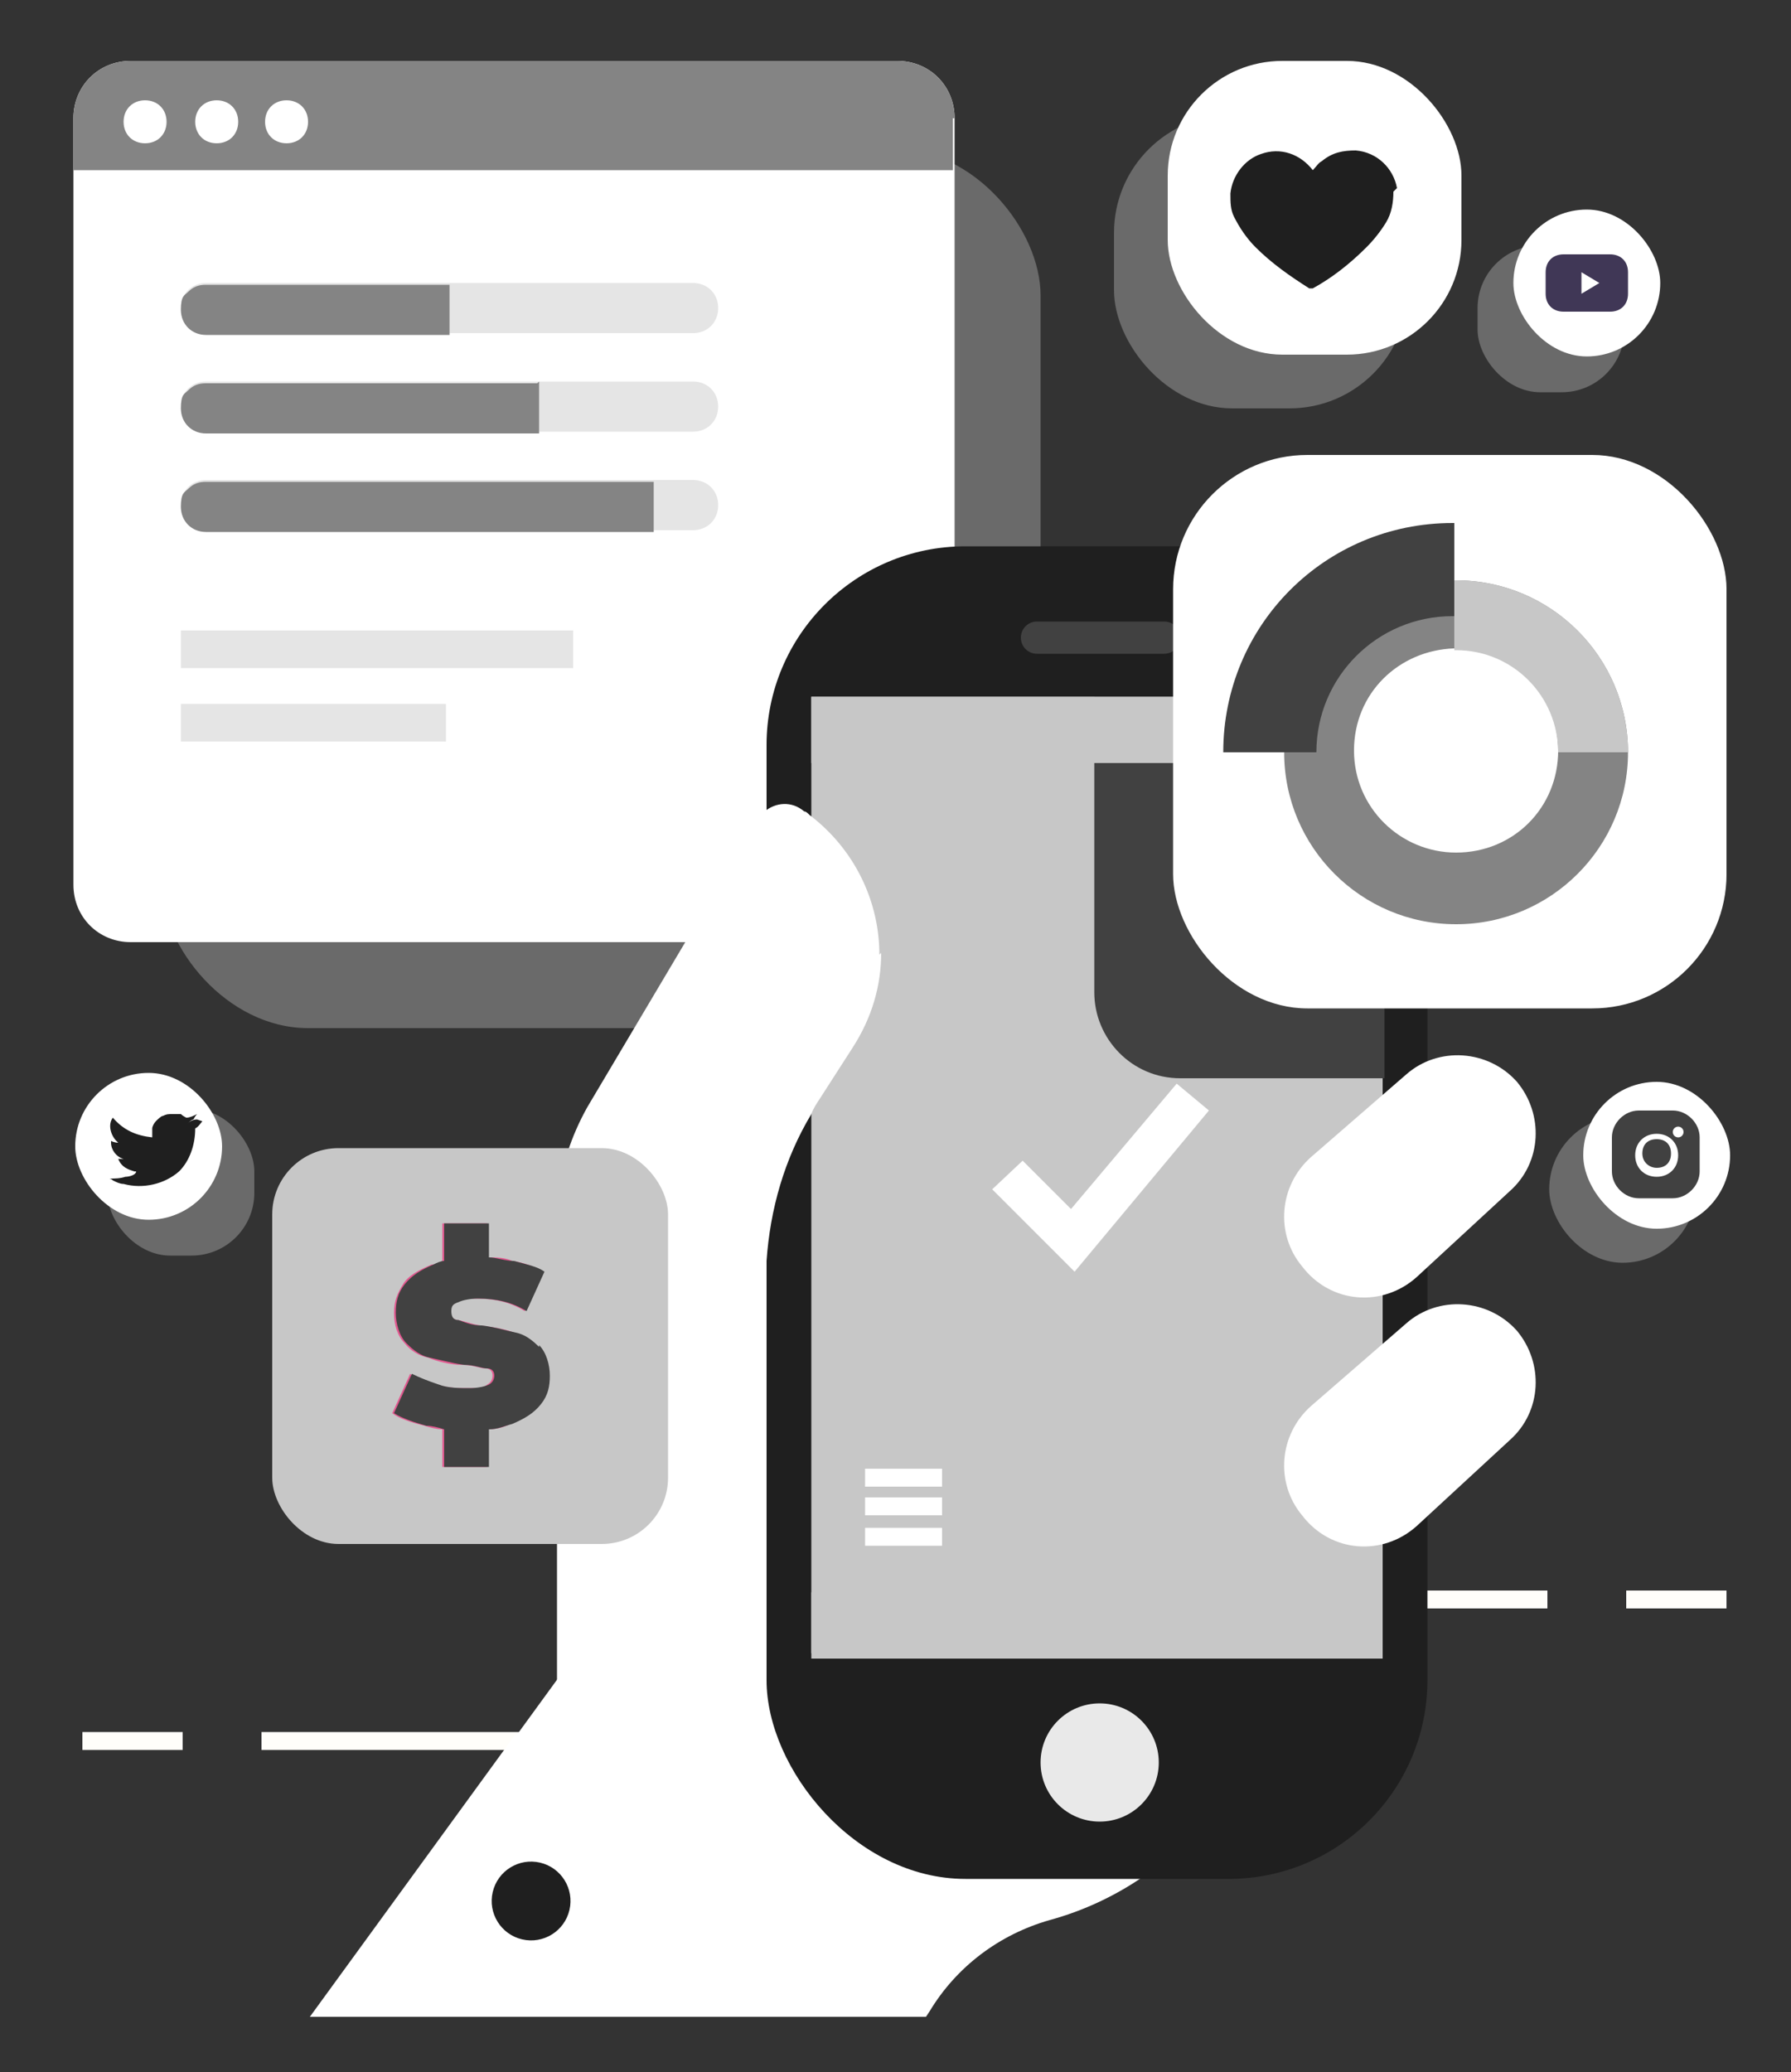 <?xml version="1.0" encoding="UTF-8"?>
<svg xmlns="http://www.w3.org/2000/svg" version="1.1" viewBox="0 0 100 115.7">
  <rect x="0" y="0" width="100" height="115.7" fill="#333333" stroke="none"/>
  <defs>
    <style>
      .cls-1 {
        fill: #414141;
      }

      .cls-2 {
        fill: #fe978f;
      }

      .cls-3 {
        fill: #403756;
      }

      .cls-4 {
        fill: #e5e5e5;
      }

      .cls-5 {
        fill: #e25990;
      }

      .cls-6 {
        fill: #c7c7c7;
      }

      .cls-7 {
        opacity: .3;
      }

      .cls-7, .cls-8 {
        fill: #e9e9e9;
      }

      .cls-9 {
        fill: #848484;
      }

      .cls-10 {
        fill: #fff;
      }

      .cls-11 {
        fill: #fffefa;
      }

      .cls-12 {
        fill: #0073d1;
        fill-rule: evenodd;
      }

      .cls-13 {
        fill: #1f1f1f;
      }
    </style>
  </defs>
  <!-- Generator: Adobe Illustrator 28.6.0, SVG Export Plug-In . SVG Version: 1.2.0 Build 709)  -->
  <g>
    <g id="Layer_1">
      <g>
        <rect class="cls-11" x="14.6" y="96.7" width="22.1" height="1"/>
        <rect class="cls-11" x="4.6" y="96.7" width="5.6" height="1"/>
        <rect class="cls-11" x="64.3" y="88.8" width="22.1" height="1"/>
        <rect class="cls-11" x="90.8" y="88.8" width="5.6" height="1"/>
        <rect class="cls-7" x="82.5" y="13.7" width="8.2" height="8.2" rx="3.5" ry="3.5"/>
        <rect class="cls-7" x="62.2" y="6.4" width="16.4" height="16.4" rx="6.6" ry="6.6"/>
        <rect class="cls-7" x="9" y="8.3" width="49.1" height="49.1" rx="8.2" ry="8.2"/>
        <path class="cls-10" d="M7.3,3.4h42.8c1.8,0,3.2,1.4,3.2,3.2v42.8c0,1.8-1.4,3.2-3.2,3.2H7.3c-1.8,0-3.2-1.4-3.2-3.2V6.6c0-1.8,1.4-3.2,3.2-3.2Z"/>
        <path class="cls-2" d="M65.4,69l21.6-19.3c1.7-1.5,1.9-4.1.6-5.9h0c-1.5-2-4.5-2.3-6.4-.7l-21,18.4,5.2,7.5Z"/>
        <path class="cls-10" d="M71.1,89.3c-.6-8.6-7.7-15.5-16.2-15.9-2.4-.1-4.8.3-6.9,1l-1.9-1.3-3,4.1c-2.3,1.9-4.1,4.3-5.1,7.1l-20.6,28.3h34.3l.2-.3c1.5-2.5,3.9-4.3,6.7-5.1,7.7-2.1,13.3-9.4,12.7-17.9Z"/>
        <rect class="cls-13" x="42.8" y="30.5" width="36.9" height="74.4" rx="11.1" ry="11.1"/>
        <path class="cls-1" d="M65,36.5h-7.1c-.5,0-.9-.4-.9-.9h0c0-.5.4-.9.9-.9h7.1c.5,0,.9.4.9.9h0c0,.5-.4.9-.9.9Z"/>
        <rect class="cls-6" x="45.3" y="38.9" width="31.9" height="53.4"/>
        <path class="cls-1" d="M77.3,38.9v21.3h-11.4c-2.7,0-4.8-2.2-4.8-4.8v-16.5h16.2Z"/>
        <path class="cls-10" d="M49.2,53.2c0,1.8-.5,3.6-1.6,5.3l-1.8,2.8c-.2.3-.4.6-.5.9-1.5,2.5-2.3,5.3-2.5,8.2,0,.4,0,.8,0,1.2v23.3h-11.7v-26.5c0-.4,0-.8,0-1.3.2-1.9.8-3.7,1.7-5.3l9.5-16c.1-.2.3-.4.4-.5.6-.5,1.5-.6,2.2,0,.1,0,.2.1.3.2,2.5,1.9,3.9,4.8,3.9,7.8Z"/>
        <path class="cls-10" d="M40.3,68.5v19.2c0,.8-.6,1.4-1.4,1.4h-7.7v-20.8c0-.4,0-.8,0-1.3h7.7c.8,0,1.4.6,1.4,1.4Z"/>
        <path class="cls-10" d="M79.1,71.3l5.2-4.8c1.8-1.6,1.9-4.3.4-6.1h0c-1.6-1.8-4.4-2-6.2-.4l-5.3,4.6c-1.8,1.6-2,4.3-.5,6.1h0c1.6,2.1,4.5,2.3,6.4.6Z"/>
        <path class="cls-10" d="M79.1,85.2l5.2-4.8c1.8-1.6,1.9-4.3.4-6.1h0c-1.6-1.8-4.4-2-6.2-.4l-5.3,4.6c-1.8,1.6-2,4.3-.5,6.1h0c1.6,2.1,4.5,2.3,6.4.6Z"/>
        <polygon class="cls-10" points="17.3 112.6 51.2 112.6 28.8 96.8 17.3 112.6"/>
        <circle class="cls-13" cx="29.6" cy="106.2" r="2.2" transform="translate(-80.5 110.7) rotate(-76.8)"/>
        <circle class="cls-8" cx="61.4" cy="98.4" r="3.3"/>
        <rect class="cls-6" x="45.3" y="38.9" width="31.9" height="3.7"/>
        <polygon class="cls-10" points="60 71 55.4 66.4 57.1 64.8 59.8 67.5 65.7 60.5 67.5 62 60 71"/>
        <rect class="cls-10" x="65.5" y="25.4" width="30.9" height="30.9" rx="7.5" ry="7.5"/>
        <path class="cls-9" d="M81.3,32.4s0,0-.1,0c-5.2,0-9.5,4.3-9.5,9.6s4.3,9.6,9.6,9.6,9.6-4.3,9.6-9.6-4.3-9.6-9.6-9.6ZM81.3,47.6c-3.1,0-5.7-2.5-5.7-5.7s2.5-5.6,5.6-5.7c0,0,0,0,.1,0,3.1,0,5.7,2.5,5.7,5.7s-2.5,5.7-5.7,5.7Z"/>
        <path class="cls-6" d="M90.9,42h-3.9c0-3.1-2.5-5.7-5.7-5.7s0,0-.1,0v-3.9s0,0,.1,0c5.3,0,9.6,4.3,9.6,9.6Z"/>
        <path class="cls-1" d="M68.3,42h5.2c0-4.2,3.4-7.6,7.6-7.6s0,0,.1,0v-5.2s0,0-.1,0c-7.1,0-12.8,5.7-12.8,12.8Z"/>
        <rect class="cls-6" x="15.2" y="64.1" width="22.1" height="22.1" rx="3.7" ry="3.7"/>
        <path class="cls-5" d="M30.6,76.8c0,.6-.2,1.1-.5,1.6-.4.5-.9.8-1.6,1.1-.4.2-.8.3-1.3.3v2.1h-2.5v-2.1c-.3,0-.7-.1-1-.2-.8-.2-1.4-.4-1.8-.7l1-2.2c.4.3.9.5,1.5.6.6.2,1.2.2,1.7.2s.9,0,1.1-.2c.2-.1.3-.3.3-.5s-.1-.4-.4-.4c-.3,0-.7-.2-1.3-.2-.7,0-1.4-.2-1.9-.4-.5-.1-1-.4-1.3-.8-.4-.4-.6-1-.6-1.7s.2-1.1.5-1.6.9-.8,1.6-1.1c.2,0,.4-.1.6-.2v-2.1h2.5v1.9c.5,0,1,0,1.4.2.7.1,1.2.3,1.7.6l-1,2.2c-.8-.5-1.7-.7-2.7-.7s-.9,0-1.1.2c-.2.1-.4.3-.4.5s.1.4.4.5c.3,0,.7.2,1.3.3.8.1,1.4.2,1.9.4.5.1.9.4,1.3.8.4.4.6.9.6,1.7Z"/>
        <rect class="cls-10" x="65.2" y="3.4" width="16.4" height="16.4" rx="6.4" ry="6.4"/>
        <path class="cls-13" d="M78,10.5c-.2-1.1-1.1-2-2.3-2.1-.7,0-1.3.1-1.9.6-.2.1-.3.3-.5.5,0,0,0,0,0,0-.7-.9-1.8-1.3-2.9-.9-.9.3-1.6,1.2-1.7,2.2,0,.5,0,.9.2,1.3.3.6.7,1.2,1.2,1.7.9.9,1.9,1.6,3,2.3,0,0,.1,0,.2,0,1.1-.6,2.1-1.4,3-2.3.4-.4.8-.9,1.1-1.4.3-.5.4-1.1.4-1.7Z"/>
        <rect class="cls-10" x="84.5" y="11.7" width="8.2" height="8.2" rx="4.1" ry="4.1"/>
        <path class="cls-3" d="M90.9,15.2c0-.6-.4-1-1-1h-2.6c-.6,0-1,.4-1,1v1.2c0,.6.4,1,1,1h2.6c.6,0,1-.4,1-1v-1.2ZM89.3,15.8l-1,.6s0,0,0,0v-1.2c0,0,0,0,0,0l1,.6s0,0,0,.1Z"/>
        <rect class="cls-7" x="6" y="61.9" width="8.2" height="8.2" rx="3.5" ry="3.5"/>
        <rect class="cls-10" x="4.2" y="59.9" width="8.2" height="8.2" rx="4.1" ry="4.1"/>
        <path class="cls-13" d="M11,62.5c-.2,0-.4.1-.5.2,0,0,.2-.2.3-.2,0,0,.1-.2.2-.3,0,0,0,0,0,0,0,0,0,0,0,0-.2.1-.4.2-.6.2,0,0,0,0,0,0,0,0,0,0,0,0,0,0-.2-.1-.3-.2-.2,0-.3,0-.5,0-.2,0-.3,0-.5.1-.1,0-.3.2-.4.3-.1.1-.2.3-.2.4,0,.2,0,.3,0,.5,0,0,0,0,0,0-.9-.1-1.6-.4-2.2-1.1,0,0,0,0,0,0-.3.4-.1,1,.2,1.3,0,0,0,0,.1.1,0,0-.2,0-.4-.1,0,0,0,0,0,0,0,0,0,0,0,.1,0,.4.3.8.7.9,0,0,0,0,.1,0,0,0-.2,0-.4,0,0,0,0,0,0,0,.2.5.6.6.9.7,0,0,0,0,.1,0,0,0,0,0,0,0,0,.2-.4.3-.6.3-.3.1-.6.1-.9.1,0,0,0,0,0,0,0,0,0,0,0,0,0,0,.1,0,.2.1.2.1.4.2.6.2,1.1.3,2.3,0,3.1-.7.6-.6.9-1.5.9-2.4s0,0,0,0c.2-.1.3-.3.4-.4,0,0,0,0,0,0h0s0,0,0,0Z"/>
        <path class="cls-12" d="M7.3,66.4c.5,0,0,0,0,0,0,0,0,0,0,0Z"/>
        <path class="cls-12" d="M7.3,66.4s0,0,0,0c0,0,0,0,0,0Z"/>
        <path class="cls-12" d="M7.5,66.4s0,0,0,0c0,0,0,0,0,0Z"/>
        <path class="cls-12" d="M9.4,62s0,0,0,0h0Z"/>
        <rect class="cls-7" x="86.5" y="62.3" width="8.2" height="8.2" rx="4.1" ry="4.1" transform="translate(181.2 132.8) rotate(-180)"/>
        <rect class="cls-10" x="88.3" y="60.3" width="8.2" height="8.2" rx="4.1" ry="4.1" transform="translate(184.9 128.9) rotate(180)"/>
        <path class="cls-1" d="M93.4,62h-1.9c-.8,0-1.5.7-1.5,1.5v1.9c0,.8.7,1.5,1.5,1.5h1.9c.8,0,1.5-.7,1.5-1.5v-1.9c0-.8-.7-1.5-1.5-1.5ZM92.5,65.7c-.7,0-1.2-.5-1.2-1.2s.5-1.2,1.2-1.2,1.2.5,1.2,1.2-.5,1.2-1.2,1.2Z"/>
        <circle class="cls-10" cx="93.7" cy="63.2" r=".3"/>
        <path class="cls-1" d="M92.5,65.2c-.4,0-.8-.3-.8-.8s.3-.8.8-.8.8.3.8.8-.3.8-.8.8Z"/>
        <path class="cls-9" d="M53.2,6.6v2.9H4.1v-2.9c0-1.8,1.4-3.2,3.2-3.2h42.8c1.8,0,3.2,1.4,3.2,3.2Z"/>
        <path class="cls-10" d="M9.3,6.8c0,.7-.5,1.2-1.2,1.2s-1.2-.5-1.2-1.2.5-1.2,1.2-1.2,1.2.5,1.2,1.2Z"/>
        <path class="cls-10" d="M13.3,6.8c0,.7-.5,1.2-1.2,1.2s-1.2-.5-1.2-1.2.5-1.2,1.2-1.2,1.2.5,1.2,1.2Z"/>
        <path class="cls-10" d="M17.2,6.8c0,.7-.5,1.2-1.2,1.2s-1.2-.5-1.2-1.2.5-1.2,1.2-1.2,1.2.5,1.2,1.2Z"/>
        <rect class="cls-4" x="10.1" y="35.2" width="21.9" height="2.1"/>
        <rect class="cls-4" x="10.1" y="39.3" width="14.8" height="2.1"/>
        <path class="cls-4" d="M38.7,18.6H11.5c-.8,0-1.4-.6-1.4-1.4h0c0-.8.6-1.4,1.4-1.4h27.2c.8,0,1.4.6,1.4,1.4h0c0,.8-.6,1.4-1.4,1.4Z"/>
        <path class="cls-9" d="M25.1,15.8v2.9h-13.6c-.8,0-1.4-.6-1.4-1.4s.2-.8.4-1c.3-.3.6-.4,1-.4h13.6Z"/>
        <path class="cls-4" d="M38.7,24.1H11.5c-.8,0-1.4-.6-1.4-1.4h0c0-.8.6-1.4,1.4-1.4h27.2c.8,0,1.4.6,1.4,1.4h0c0,.8-.6,1.4-1.4,1.4Z"/>
        <path class="cls-9" d="M30.1,21.3v2.9H11.5c-.8,0-1.4-.6-1.4-1.4s.2-.8.4-1c.3-.3.6-.4,1-.4h18.5Z"/>
        <path class="cls-4" d="M38.7,29.6H11.5c-.8,0-1.4-.6-1.4-1.4h0c0-.8.6-1.4,1.4-1.4h27.2c.8,0,1.4.6,1.4,1.4h0c0,.8-.6,1.4-1.4,1.4Z"/>
        <path class="cls-9" d="M36.5,26.8v2.9H11.5c-.8,0-1.4-.6-1.4-1.4s.2-.8.4-1c.3-.3.6-.4,1-.4h25Z"/>
        <rect class="cls-6" x="45.3" y="88.9" width="31.9" height="3.7"/>
        <path class="cls-1" d="M30.1,75.2c-.4-.4-.8-.7-1.3-.8-.5-.1-1.1-.3-1.9-.4-.6,0-1-.2-1.3-.3-.3,0-.4-.2-.4-.5s.1-.4.4-.5c.2-.1.6-.2,1.1-.2,1,0,1.9.2,2.7.7l1-2.2c-.4-.3-1-.4-1.7-.6-.5,0-1-.2-1.4-.2v-1.9h-2.5v2.1c-.2,0-.4.1-.6.2-.7.3-1.2.6-1.6,1.1s-.5,1-.5,1.6.2,1.3.6,1.7c.4.4.8.7,1.3.8.5.1,1.2.3,1.9.4.6,0,1,.2,1.3.2.3,0,.4.2.4.4s-.1.4-.3.5c-.2.1-.6.2-1.1.2s-1.2,0-1.7-.2c-.6-.2-1.1-.4-1.5-.6l-1,2.2c.5.3,1.1.5,1.8.7.3,0,.7.1,1,.2v2.1h2.5v-2.1c.5,0,.9-.2,1.3-.3.7-.3,1.2-.6,1.6-1.1.4-.5.5-1,.5-1.6s-.2-1.3-.6-1.7Z"/>
        <rect class="cls-10" x="48.3" y="82" width="4.3" height="1"/>
        <rect class="cls-10" x="48.3" y="83.6" width="4.3" height="1"/>
        <rect class="cls-10" x="48.3" y="85.3" width="4.3" height="1"/>
      </g>
    </g>
  </g>
</svg>